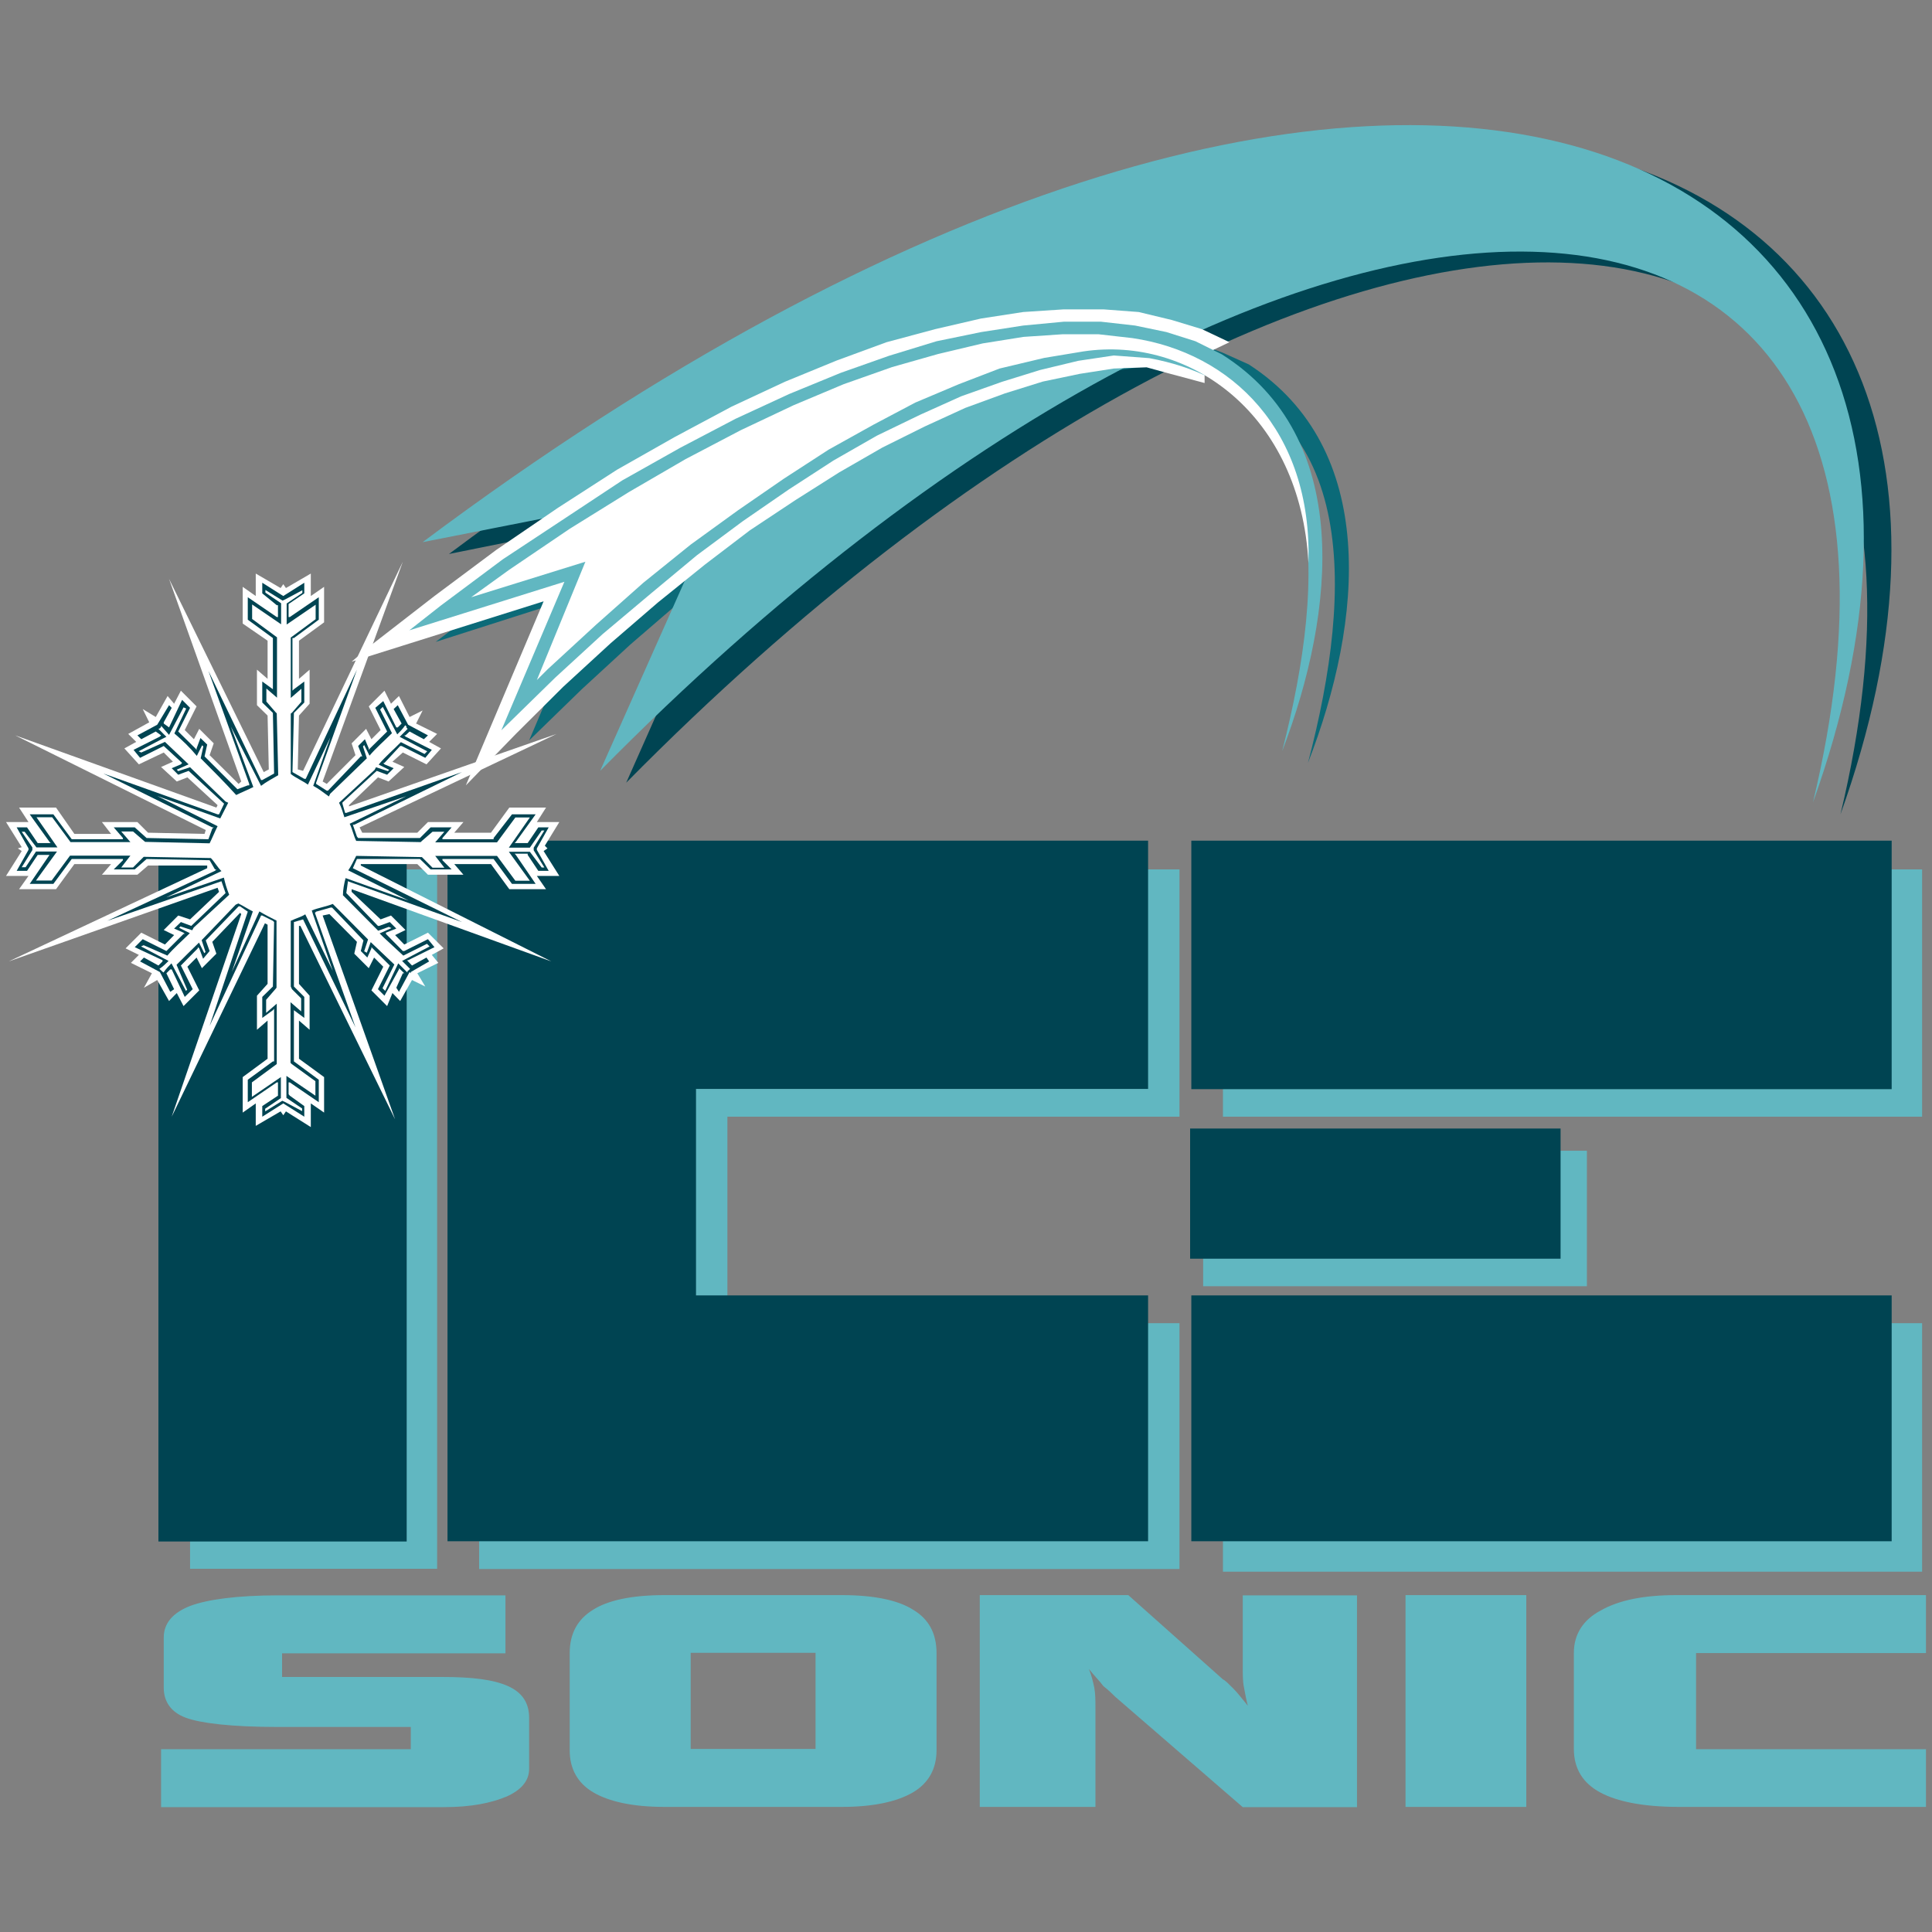 <svg xmlns="http://www.w3.org/2000/svg" width="800" height="800" viewBox="0 0 800 800"><rect x="0" y="0" width="800" height="800" fill="#808080" stroke="none"/><style>.a{fill:#004452;}.b{fill:#61B7C1;}.c{fill:#FFF;}</style><path d="M259.3 324.1C548.8 30.7 833.4 38.8 762.1 337.2 863.9 53 585.3-69 185.9 229.4l126.8-25.6L259.3 324.1z" class="a"></path><path d="M269.1 203.8l-24.5 15.2 -25 17.4 -25.6 19.1 -13.6 10.3 64.8-20.7 -26.1 61.5 21.8-21.2 20.1-18.5 19.6-16.9 19.6-15.8 19-14.1 19-13.1 18.5-11.4 18-10.3 17.4-9.3 17.4-7.6 16.3-6 16.3-4.9 15.2-3.3 15.2-2.2 14.1-0.5c76.2 14.7 74 92 55 164.4 22.9-58.8 29.4-130.1-24.5-165l-10.9-4.9 -12-4.4 -13.1-2.7 -14.7-1.1h-15.2l-16.3 1.1 -17.4 2.7 -18.5 4.4 -19.6 5.4 -20.7 7.1 -21.2 8.7 -21.8 10.3 -23.4 12.5L269.1 203.8z" fill="#0B6A78"></path><rect x="506.4" y="360" width="289.5" height="102.4" class="b"></rect><rect x="506.4" y="547.9" width="289.5" height="102.9" class="b"></rect><rect x="78.7" y="360" width="102.3" height="289.6" class="b"></rect><polygon points="198.4 360 198.4 649.7 488.4 649.7 488.4 547.9 301.2 547.9 301.2 462.4 488.4 462.4 488.4 360 " class="b"></polygon><rect x="493.3" y="348.1" width="290" height="102.9" class="a"></rect><rect x="493.3" y="536.4" width="290" height="101.8" class="a"></rect><rect x="498.2" y="476.5" width="158.9" height="56.1" class="b"></rect><rect x="492.8" y="467.3" width="153.4" height="53.9" class="a"></rect><polygon points="185.3 348.1 185.3 638.2 475.4 638.2 475.4 536.4 288.2 536.4 288.2 450.9 475.4 450.9 475.4 348.1 " class="a"></polygon><path d="M66.7 748.2v-23.9h103.4v-9.2h-55c-19.6 0-32.1-1.6-38.1-3.8 -6-2.2-9.2-6.5-9.2-12.5v-20.7c0-6 3.8-10.3 10.9-13.1 7.1-2.7 19.6-4.4 36.5-4.4h94.1v24h-92.5v9.8h66.4c12.5 0 21.2 1.1 27.2 3.8 6 2.7 8.7 7.1 8.7 13.1v21.2c0 4.9-3.3 8.7-9.3 11.4 -6.5 2.7-14.7 4.4-26.1 4.4H66.7zM387.8 724.8c0 7.6-3.3 13.6-9.8 17.4 -6.5 3.8-16.3 6-29.4 6h-73.5c-13.1 0-22.9-2.2-29.4-6 -6.5-3.8-9.8-9.8-9.8-17.4v-40.3c0-8.1 3.3-14.1 9.8-18 6-3.8 15.8-6 29.4-6h73.5c13.6 0 23.4 2.2 29.4 6 6.5 3.8 9.8 9.8 9.8 18V724.8zM286 724.2h51.7v-39.8h-51.7V724.2zM405.7 748.2v-87.7h61.5l39.2 34.9c1.1 0.5 2.7 2.2 4.3 3.8 1.6 1.6 3.8 4.4 6 7.1 -0.6-2.2-1.1-4.9-1.6-7.6 -0.5-2.2-0.5-5.4-0.5-8.2v-29.9h47.3v87.7h-47.3l-52.8-45.7c-1.1-1.1-2.7-2.7-4.9-4.4 -1.6-2.2-3.8-4.3-6-7.1 1.1 2.7 1.6 4.9 2.2 7.6 0.5 2.7 0.5 5.4 0.5 8.7v40.8H405.7zM582 748.2v-87.7h50v87.7H582zM695.2 748.2c-14.7 0-25.6-2.2-32.6-6 -7.1-3.8-10.9-9.8-10.9-18v-39.8c0-7.6 3.8-13.6 10.9-17.4 7.6-4.4 18-6.5 31.6-6.5H797.5v24h-95.2v39.8H797.5v23.9H695.2z" class="b"></path><rect x="65.6" y="348.1" width="102.8" height="290.2" class="a"></rect><path d="M248.5 319.2C537.4 26.3 822 34.5 750.7 332.3 852.4 48.6 573.9-73.9 175 224.5l126.8-25L248.5 319.2z" class="b"></path><polygon points="447.1 154.8 461.2 152.6 474.8 152.1 482.4 154.2 498.8 158.6 498.8 146.6 509.1 141.7 497.7 136.3 485.2 132.5 471.5 129.2 456.9 128.1 440.5 128.1 423.7 129.2 406.2 131.9 387.2 136.3 367.1 141.7 346.4 149.3 325.2 158 302.9 168.4 279.5 180.9 255.5 194.5 231 210.3 205.5 227.7 179.9 246.8 153.2 267.5 145.6 274 225.1 249 192.9 325.2 213.6 303.9 233.2 284.4 252.8 266.4 272.4 249.5 292 233.7 310.5 219.6 329.5 207 347.5 195.6 365.4 185.3 382.9 176.6 399.7 168.9 416.1 162.9 431.8 158 " class="c"></polygon><path d="M257.7 198.9l-23.9 15.8 -25.6 16.9 -25.6 19.1 -13.1 10.3 64.2-20.1 -26.1 61.5 22.3-21.8 19.6-18 20.1-16.9 19-15.8 19-14.1 19-13.1 18.5-12 18-10.3 18-8.7 16.9-7.6 16.9-6 15.8-4.9 15.8-3.8 14.7-2.2 14.7 1.1c76.2 14.2 73.5 90.4 55 162.8 22.3-58.3 29.4-130.1-25-164.4l-10.9-5.4 -12-3.8 -13-2.7 -14.2-1.6h-15.2l-16.9 1.6 -17.4 2.7 -18.5 3.8 -19.6 6 -20.1 7.1 -21.2 8.7 -22.3 10.3 -22.9 12L257.7 198.9z" class="b"></path><path d="M397 159.1l16.9-6.5 18.5-4.4 16.3-2.7c44.1-6.5 89.8 26.1 93.1 87.6 1.6-55-32.1-87.1-72.9-93.1l-14.1-1.6h-14.7l-16.3 1.1 -16.9 2.7 -18.5 4.4 -19 5.4 -20.1 7.1 -20.7 8.7 -21.8 10.3 -22.9 12 -23.4 13.6 -24.5 15.2L210.9 235.9l-15.8 11.4 47.3-14.7 -20.1 49 4.4-4.4 20.1-18.5 19.6-17.4 19.6-15.8 19.6-14.2 19-13.1 18.5-12 18.5-10.3 17.4-9.2L397 159.1z" class="c"></path><polygon points="203.3 357.8 210.9 368.2 226.1 368.2 222.3 362.7 231.6 362.7 225.1 352.4 226.7 351.3 225.6 350.2 231.6 340.4 222.3 340.4 226.1 334.4 210.9 334.4 203.3 344.8 188.1 344.8 191.9 340.4 177.2 340.4 172.8 344.8 150 344.8 148.9 342.6 230.5 303.9 144.5 333.9 144.5 333.4 156.5 321.9 160.9 323.6 167.4 317.6 162.5 315.4 166.8 311.6 176.6 316.5 182.6 309.9 177.7 307.2 181 303.9 172.3 299.6 175 294.2 169.6 296.9 165.2 288.2 161.9 291.4 159.2 286 152.7 292.5 157.6 302.3 153.8 306.1 151.6 301.8 145.6 307.8 147.2 312.7 135.3 324.6 133.6 323.6 166.8 232.6 125.5 319.2 123.3 318.6 123.8 296.3 128.2 291.4 128.2 277.3 123.8 281.1 123.8 265.3 134.2 257.7 134.2 243 128.7 246.8 128.7 237.5 118.4 243.5 117.3 241.9 116.2 243.5 105.9 237.5 105.9 246.8 100.5 243 100.5 258.2 110.8 265.3 110.8 281.1 106.4 277.3 106.4 292 110.8 296.3 111.3 318.6 109.2 319.7 70 239.7 99.9 323.6 98.8 324.6 86.8 312.7 88.5 307.8 82.5 301.8 80.3 306.1 76.5 302.3 81.4 292.5 74.9 286 72.1 291.4 69.4 288.2 64.5 296.9 59.1 293.6 61.8 299.1 53.1 303.9 56.4 307.2 51.5 309.9 57.5 316.5 67.8 311.6 71.6 315.4 66.7 317.6 73.2 323.6 77.6 321.9 90.1 333.4 89.6 334.4 6.3 304.5 85.2 343.7 84.7 345.3 61.3 344.8 56.9 340.4 42.2 340.4 46 345.3 30.8 345.3 23.2 334.4 7.9 334.4 11.8 340.4 2.5 340.4 9 350.8 7.4 351.3 9 352.4 2.5 362.7 11.8 362.7 7.9 368.2 23.2 368.2 30.8 357.8 46 357.8 42.2 362.2 56.9 362.2 61.3 358.4 85.8 358.4 85.8 359.5 3.6 398.1 90.1 367.6 90.7 369.3 78.7 380.7 73.8 379.1 67.8 385.1 72.1 387.2 68.3 391.1 58.5 386.2 52 392.7 57.5 395.4 54.2 398.7 62.9 403 59.6 409 65.1 405.8 70 414.5 73.2 411.2 76 416.6 82.5 410.1 77.6 400.3 81.4 396.5 83.6 400.9 89.6 394.9 87.9 390 99.4 378 99.9 378.5 71.1 462.4 109.7 382.3 110.8 382.9 110.8 407.4 106.4 412.3 106.4 426.4 110.8 422.6 110.8 438.4 100.5 446 100.5 460.7 105.9 456.9 105.9 466.2 116.2 460.2 117.3 461.8 118.4 460.2 128.7 466.7 128.7 456.9 134.2 460.7 134.2 446 123.8 438.4 123.8 422.6 128.2 426.4 128.2 412.3 123.8 407.4 123.8 383.4 124.4 383.4 163.6 463.5 133.6 379.1 136.4 378.5 147.8 390 146.7 394.9 152.7 400.9 154.9 396.5 158.7 400.3 153.8 410.1 160.3 416.6 162.5 411.2 165.7 414.5 170.6 405.8 176.1 408.5 172.8 403 181.5 398.7 178.8 395.4 183.7 392.7 177.2 386.2 167.4 391.1 163.6 387.2 167.9 385.1 161.9 379.1 157.6 380.7 145.6 369.3 145.6 368.2 228.3 398.1 149.4 358.4 149.4 357.8 172.8 357.8 177.2 362.2 191.9 362.2 188.1 357.8 " class="c"></polygon><polygon points="117.3 246.8 108.6 241.3 108.6 245.7 114.6 250.6 115.1 250.6 115.1 255.5 114.6 255.5 102.6 247.3 102.6 256.6 113 264.2 113 264.2 113 286 113 285.4 108.6 282.2 108.6 290.9 113 295.2 113 295.2 113.5 320.3 113.5 320.3 113.5 320.3 108.6 323 108.6 323 108.1 323 86.3 277.8 103.2 324.6 103.2 325.2 102.6 325.2 98.3 326.8 98.3 327.4 98.3 326.8 84.7 313.2 84.1 313.2 84.7 313.2 85.8 308.3 83 305.6 81.4 309.9 81.4 310.5 80.9 309.9 73.8 302.9 73.8 302.9 73.8 302.9 78.7 293.1 75.4 289.8 70 301.2 70 301.2 67.8 299.6 67.8 299.1 71.1 293.1 70 292 65.1 300.1 65.1 299.6 65.1 300.1 56.9 304.5 58.5 306.1 64.5 302.9 64.5 302.9 66.7 304.5 66.2 305 55.3 310.5 58 313.8 67.8 308.9 67.8 308.9 75.4 315.9 74.9 316.5 71.1 318.1 73.8 320.8 78.1 319.2 78.1 319.2 78.1 319.2 92.8 332.8 92.8 332.8 92.8 332.8 90.7 337.2 90.7 337.2 90.1 337.2 42.8 320.3 87.9 342.6 88.5 342.6 87.9 343.1 86.3 347.5 86.3 347.5 85.8 347.5 60.7 347 60.7 347 55.8 342.6 47.1 342.6 50.9 347 50.9 347.5 29.7 347.5 29.7 347.5 22.1 337.2 12.3 337.2 20.5 348.6 21 349.1 15.6 349.1 15.6 349.1 11.2 342.6 6.9 342.6 11.8 351.3 11.8 351.3 11.8 351.9 6.9 360.6 11.2 360.6 15.6 354 15.6 354 21 354 20.5 354 12.3 366 22.1 366 29.7 355.7 29.7 355.7 50.9 355.7 50.9 356.2 47.1 360 55.8 360 60.7 355.7 60.7 355.7 86.8 356.2 86.8 356.2 86.8 356.2 89 360 89.6 360 89 360.6 44.4 381.3 91.7 364.9 91.7 364.9 91.7 364.9 93.4 369.8 93.4 369.8 93.4 369.8 79.2 383.4 79.2 383.4 79.2 383.4 74.9 381.8 72.1 384.5 76 386.2 76.5 386.7 76 386.7 68.9 393.8 68.9 393.8 68.9 393.8 59.1 388.9 55.8 392.2 67.3 397.6 67.3 398.1 67.3 398.1 65.6 399.8 65.6 399.8 65.6 399.8 59.6 396.5 58 398.1 66.2 402.5 65.6 403 66.2 402.5 70.5 410.7 72.1 409.6 68.9 403 68.9 403 68.9 403 70.5 401.4 70.5 401.4 71.1 401.4 76.5 412.8 79.8 409.6 74.9 399.8 74.9 399.8 74.9 399.8 81.9 392.7 81.9 392.2 82.5 392.7 84.1 397 86.8 393.8 85.2 389.4 85.2 389.4 85.2 389.4 98.8 375.3 99.4 375.3 99.4 375.3 102.6 377.5 102.6 377.5 102.6 377.5 86.8 424.8 108.1 379.1 108.6 379.1 108.6 379.1 113 381.3 113.5 381.8 113.5 381.8 113 408.5 113 408.5 108.6 412.8 108.6 421.5 113 418.3 113.5 417.7 113.5 439.5 113 439.5 102.6 447.1 102.6 456.4 114.6 448.2 115.1 448.2 115.1 453.1 115.1 453.7 108.6 458 108.6 462.4 117.3 456.9 117.3 457.5 117.3 456.9 126 462.4 126 458 120 453.7 119.5 453.1 119.5 448.2 120 448.2 132 456.4 132 447.1 121.7 439.5 121.7 439.5 121.7 417.7 121.7 418.3 126 421.5 126 412.8 121.7 408.5 121.7 408.5 121.7 382.3 121.7 382.3 121.7 381.8 125.5 380.7 125.5 380.7 125.5 380.7 147.2 425.4 130.4 378 130.4 378 130.9 377.5 136.9 375.8 136.9 375.8 137.5 375.8 150.5 389.4 150.5 389.4 150.5 389.4 149.4 393.8 152.1 396.5 153.8 392.7 153.8 392.2 161.4 399.8 161.4 399.8 156.5 409.6 159.2 412.3 165.2 401.4 165.2 400.9 167.4 403 166.8 403 164.1 409 165.2 410.7 169.6 402.5 170.1 403 170.1 402.5 177.7 398.1 176.6 396.5 170.6 399.8 170.6 399.8 168.5 397.6 169 397.6 179.9 392.2 177.2 388.9 167.4 393.8 166.8 393.8 166.8 393.8 159.8 386.7 159.8 386.7 159.8 386.2 164.1 384.5 161.4 381.8 157 383.4 157 383.4 156.5 383.4 143.4 369.8 143.4 369.8 143.4 369.8 144 365.5 144 364.9 144 364.9 191.3 381.8 146.1 359.5 146.1 359.5 146.1 359.5 147.8 355.7 148.3 355.7 148.3 355.7 173.4 355.7 173.9 355.7 178.3 360 187 360 183.2 356.2 183.2 355.7 204.4 355.7 204.4 355.7 212 366 221.8 366 213.6 354 213.1 353.5 218.5 353.5 218.5 354 222.9 360.6 227.2 360.6 222.3 351.9 222.3 351.3 222.3 351.3 227.2 342.6 222.9 342.6 218.5 349.1 218.5 349.1 213.1 349.1 213.6 348.6 221.8 337.2 212 337.2 204.4 347 204.4 347.5 183.2 347.5 183.2 347 187 342.6 178.3 342.6 173.9 347 173.4 347 148.3 347 148.3 347 147.8 346.4 146.1 341.5 146.1 341.5 146.7 341.5 191.3 319.7 143.4 336.6 143.4 336.6 142.9 336.6 141.8 332.8 141.8 332.8 141.8 332.3 156 319.2 156 319.2 156 319.2 160.3 320.8 163 318.1 159.2 316.5 158.7 315.9 159.2 315.9 165.7 308.9 166.3 308.9 166.3 308.9 176.1 313.8 178.8 310.5 167.9 305 167.4 304.5 167.9 304.5 169.6 302.9 169.6 302.9 169.6 302.9 175.5 306.1 177.2 304.5 169 300.1 169 299.6 169 300.1 164.7 292 163 293.6 166.3 299.6 166.3 299.6 166.3 299.6 164.7 301.2 164.1 301.2 164.1 301.2 158.7 290.3 155.4 293.1 160.3 302.9 160.3 302.9 160.3 302.9 153.2 309.9 152.7 310.5 152.7 309.9 151.1 306.1 148.3 308.9 150 313.2 150 313.2 149.4 313.2 135.8 327.4 135.3 327.4 135.3 327.4 130.9 324.6 130.9 324.6 130.9 324.1 147.8 277.3 126.6 322.5 126.6 322.5 126 322.5 121.1 319.7 121.1 319.7 121.1 319.7 121.7 295.2 121.7 295.2 126 290.9 126 282.2 121.7 285.4 121.1 286 121.1 264.2 121.7 264.2 132 256.6 132 247.3 120 255.5 119.5 255.5 119.5 250.6 119.5 250.1 126 245.7 126 241.3 117.3 246.8 117.3 246.2 " class="a"></polygon><path d="M65.6 301.8l3.3 3.3 -2.2 1.1 -9.3 4.9 1.1 0.5 9.8-4.4 9.8 9.3 -4.9 2.2 0.6 0.6 4.9-1.6 14.7 14.2 1.1 0.5c-1.1 2.2-2.2 4.4-3.3 6.5l-26.1-9.3 25 12.5c-1.1 2.2-2.2 4.9-3.3 7.1l-26.7-0.6 -0.6-0.5 -4.4-3.8h-4.9l3.8 4.4H29.2l-7.6-10.3h-6.5l8.7 12.5h-8.7l-4.9-6.5H9l4.4 6.5v1.1l-4.4 7.1h1.6l4.3-6.5h8.7l-8.7 12h6.5l7.6-10.3h25l-3.8 4.9h4.9l4.4-4.4h0.6l27.2 0.5c1.6 1.6 2.7 3.8 4.4 5.4l-22.9 10.9 23.9-8.2c0.5 2.2 1.1 4.4 2.2 7.1l-14.7 13.6 -0.6 1.1 -4.9-1.6 -0.5 0.6 4.4 2.2c-3.3 3.3-6.5 6-9.3 9.3l-1.1-0.5 -8.7-3.8 -1.1 0.5 11.4 6c-1.1 1.1-2.2 2.2-3.8 3.3l0.6 0.5 0.5 0.5 0.6 0.5c1.1-1.6 2.2-2.7 3.3-3.8l6 11.4 0.5-0.5 -4.4-10.3c3.3-3.3 6-6 9.3-9.2l2.2 4.4 0.5-0.5 -1.6-4.9 14.1-14.7 1.1-0.5c2.2 1.1 3.8 2.2 6 3.3l-8.7 25 11.4-25c2.7 1.6 4.9 2.7 7.1 3.8v27.8l-0.5 0.6 -3.8 4.4v5.4l4.4-3.8v25l-10.3 7.6v6l12-8.2v8.7l-6.5 4.4v1.1l7.1-4.4 1.1 0.5 7.1 3.8v-1.1l-6.5-4.4V445.5l12 8.2v-6l-9.8-7.1 -0.5-0.5V415l4.4 3.8v-5.4l-3.8-3.8 -0.5-1.1v-27.2c2.2-1.1 4.4-1.6 6-2.7l11.4 23.4 -8.2-23.4 -0.5-1.6c2.7-1.1 6-1.6 8.7-2.7l14.1 14.2 0.5 0.5 -1.6 4.9 1.1 0.6 1.6-4.4 9.8 9.3 -4.9 9.8 1.1 1.1 5.4-11.4 3.8 3.8v-0.5l0.6-0.5 0.5-0.5 -3.3-3.3 11.4-6 -1.1-1.1 -9.8 4.9 -8.2-7.6 -1.6-1.6 4.9-2.2 -1.1-0.5 -4.4 1.6 -14.1-14.2 -0.5-0.5c0-2.2 0.5-4.9 1.1-7.1l26.1 9.3 -25-12.5c1.1-1.6 2.2-3.8 3.3-6l26.7 0.5h0.5l4.4 4.4h4.9l-3.8-4.9h25.6l7.6 10.3h6l-8.7-12h8.7l4.9 6.5h1.1l-4.4-7.1v-1.1l4.4-7.1h-1.1l-4.9 7.1h-8.7l8.7-12.5h-6l-7.6 10.3h-25.6l3.8-4.4h-4.9l-4.4 3.8 -0.5 0.5 -26.7-0.5c-1.1-2.2-1.6-4.9-2.7-7.1l23.4-11.4 -25.6 8.7c-0.5-1.6-1.1-3.8-2.2-6l14.7-13.6 0.6-1.1 4.9 1.6 0.6-0.5 -4.4-2.2c2.7-3.3 6-6 9.2-9.3l9.8 4.9 1.1-1.1 -11.4-6c1.1-1.1 2.2-2.2 3.3-3.3l-0.5-0.5v-0.5l-0.5-0.5c-1.1 1.6-2.2 2.7-3.3 3.8l-6-11.4 -1.1 1.1 4.9 9.8c-3.3 3.3-6.5 6-9.3 9.3l-2.2-4.4 -0.5 0.6 1.6 4.9 -15.2 14.7 -0.5 1.1c-2.2-1.6-4.4-3.3-6.5-4.4l7.1-20.1 -9.3 19.6c-2.2-1.6-4.9-2.7-7.1-4.4v-25l0.6-0.5 3.8-4.4v-5.4l-4.4 3.8v-25l10.3-7.6v-6l-12 8.2v-8.7l6.5-4.4v-1.1l-7.1 3.8 -1.1 0.5 -7.1-4.4v1.1l6.5 4.4v8.7l-12-8.2v6l10.3 7.6v25l-4.4-3.8v5.4l3.8 4.4 0.5 0.5 0.6 25.6c-2.7 1.6-4.9 2.7-7.1 4.4l-12.5-24.5 9.3 25c-2.2 1.1-4.9 2.2-7.1 3.3 -4.9-5.4-9.8-10.3-14.7-15.2l1.1-4.9 -0.5-0.5 -2.2 4.4c-2.7-3.3-6-6.5-9.3-9.3l4.9-10.3 -1.1-0.5 -6 11.4 -3.3-3.8v0.5l-0.5 0.6L65.6 301.8z" class="c"></path></svg>